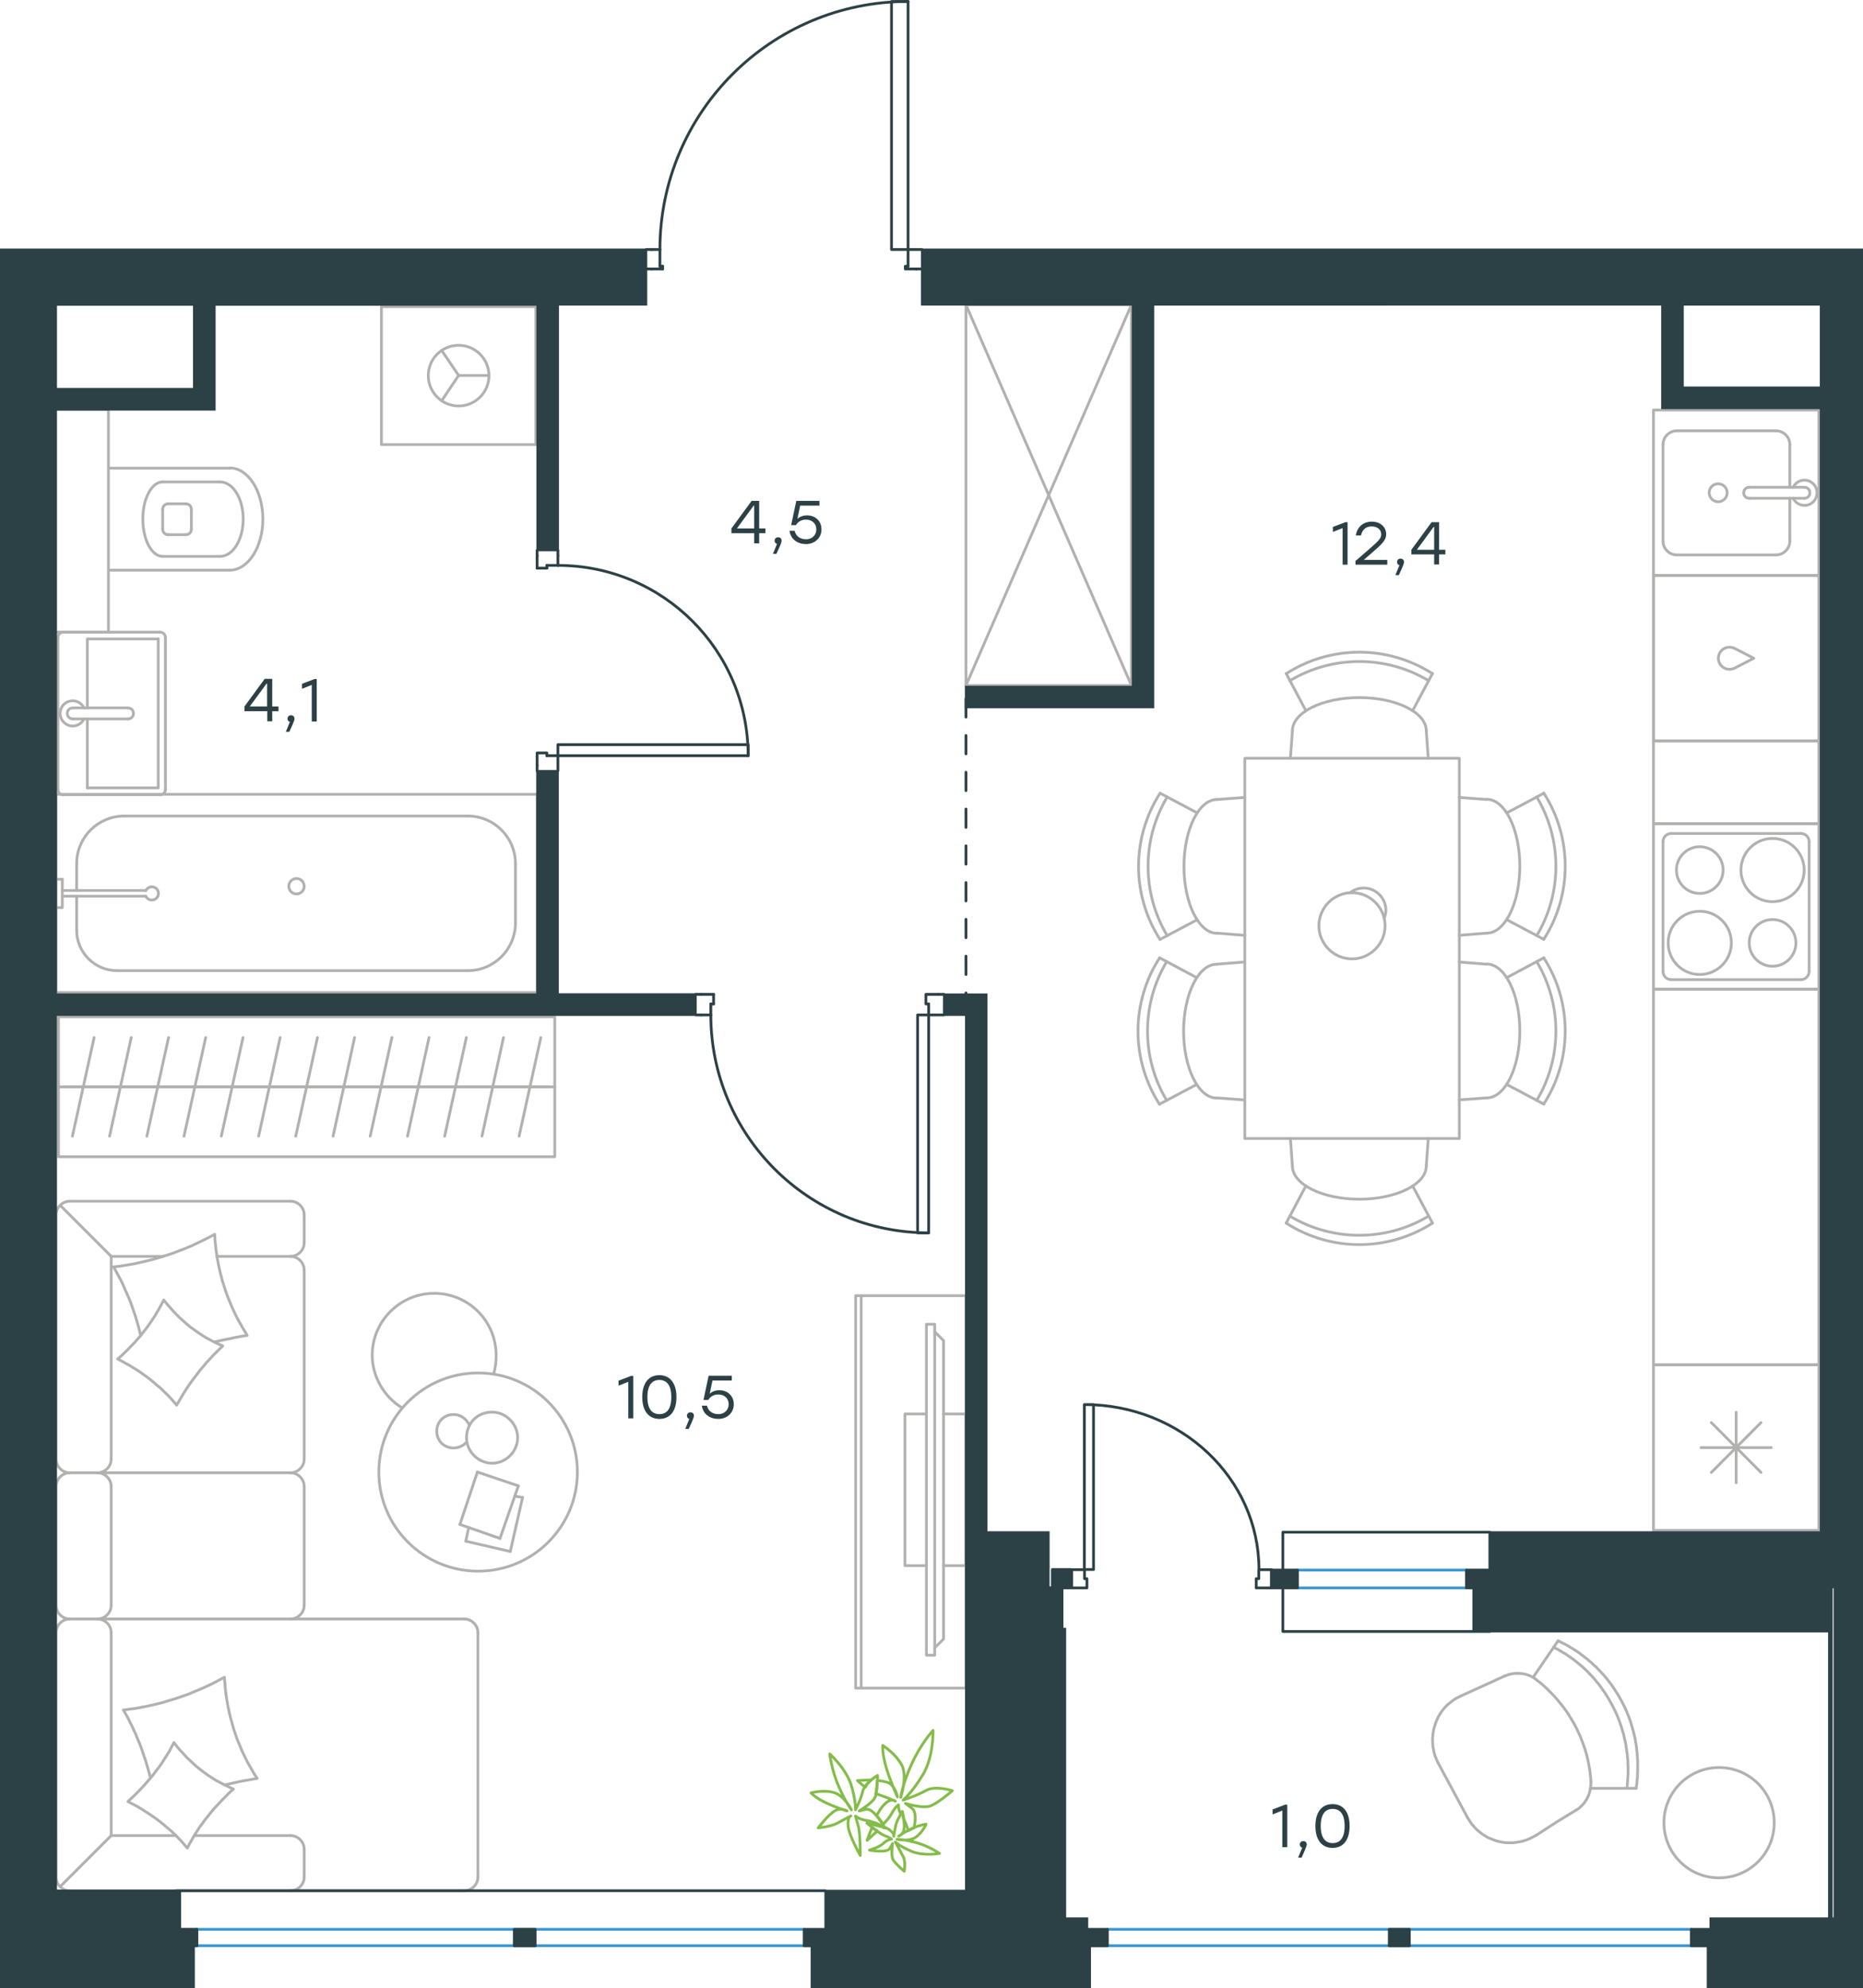 <?xml version="1.0" encoding="utf-8"?>
<!-- Generator: Adobe Illustrator 26.5.0, SVG Export Plug-In . SVG Version: 6.00 Build 0)  -->
<svg version="1.1" id="Слой_1" xmlns="http://www.w3.org/2000/svg" xmlns:xlink="http://www.w3.org/1999/xlink" x="0px" y="0px"
	 viewBox="0 0 1013.5 1081.2" style="enable-background:new 0 0 1013.5 1081.2;" xml:space="preserve">
<style type="text/css">
	.st0{fill:none;stroke:#B2B1B0;stroke-width:1.5;stroke-linecap:round;stroke-linejoin:round;stroke-miterlimit:10;}
	.st1{fill:none;stroke:#B2B1B0;stroke-width:1.5;stroke-linecap:round;stroke-linejoin:round;stroke-miterlimit:22.926;}
	.st2{fill:none;stroke:#2C4146;stroke-width:1.5;stroke-linecap:round;stroke-linejoin:round;stroke-miterlimit:10;}
	.st3{fill:none;stroke:#3996D2;stroke-width:1.5;stroke-linecap:round;stroke-linejoin:round;stroke-miterlimit:22.926;}
	.st4{fill:none;stroke:#2C4146;stroke-width:1.5;stroke-linecap:round;stroke-linejoin:round;stroke-miterlimit:22.926;}
	.st5{fill:#2C4146;}
	.st6{fill:#2C4146;stroke:#2C4146;stroke-miterlimit:10;}
	
		.st7{fill:none;stroke:#2D4146;stroke-width:1.5;stroke-linecap:round;stroke-linejoin:round;stroke-miterlimit:22.926;stroke-dasharray:10,10,0,0;}
	.st8{fill:none;stroke:#84BC4A;stroke-width:1.5;stroke-linecap:round;stroke-linejoin:round;stroke-miterlimit:22.926;}
</style>
<g>
	<line class="st0" x1="973.7" y1="294.2" x2="973.7" y2="271"/>
	<path class="st0" d="M934.7,272.9c2.7,0,4.9-2.2,4.9-4.9c0-2.7-2.2-4.9-4.9-4.9c-2.7,0-4.9,2.2-4.9,4.9
		C929.9,270.7,932,272.9,934.7,272.9z"/>
	<path class="st0" d="M951.6,265c-1.7,0-3,1.3-3,3c0,1.7,1.3,3,3,3"/>
	<line class="st0" x1="981.6" y1="271" x2="951.6" y2="271"/>
	<path class="st0" d="M981.6,271c1.7,0,3-1.3,3-3c0-1.7-1.3-3-3-3"/>
	<line class="st0" x1="981.6" y1="265" x2="951.6" y2="265"/>
	<path class="st0" d="M975.5,271c1.4,2.9,4.6,4.4,7.7,3.7c3.1-0.7,5.3-3.5,5.3-6.7c0-3.2-2.2-5.9-5.3-6.7c-3.1-0.7-6.3,0.8-7.7,3.7"
		/>
	<path class="st0" d="M966.2,301.8c4.1,0,7.5-3.4,7.5-7.5"/>
	<path class="st0" d="M973.7,241.8c0-4.1-3.4-7.5-7.5-7.5"/>
	<path class="st0" d="M904.7,294.3c0,4.1,3.4,7.5,7.5,7.5"/>
	<path class="st0" d="M912.2,234.3c-4.1,0-7.5,3.4-7.5,7.5"/>
	<line class="st0" x1="966.2" y1="301.8" x2="912.3" y2="301.8"/>
	<line class="st0" x1="904.7" y1="294.2" x2="904.7" y2="241.8"/>
	<line class="st0" x1="912.3" y1="234.3" x2="966.2" y2="234.3"/>
	<line class="st0" x1="973.7" y1="241.8" x2="973.7" y2="265"/>
	<rect x="899.5" y="223" class="st0" width="90" height="90"/>
	<rect x="899.5" y="313" class="st0" width="90" height="90"/>
	<rect x="899.5" y="538" class="st0" width="90" height="204.2"/>
	<path class="st0" d="M101.1,290.8c1.7,0,3-1.3,3-3"/>
	<path class="st0" d="M104.1,277c0-1.7-1.3-3-3-3"/>
	<path class="st0" d="M88.5,287.8c0,1.7,1.3,3,3,3"/>
	<path class="st0" d="M91.5,274c-1.7,0-3,1.3-3,3"/>
	<line class="st0" x1="91.5" y1="290.8" x2="101.1" y2="290.8"/>
	<line class="st0" x1="104.1" y1="287.8" x2="104.1" y2="277"/>
	<line class="st0" x1="101.1" y1="274" x2="91.5" y2="274"/>
	<line class="st0" x1="88.5" y1="277" x2="88.5" y2="287.8"/>
	<path class="st0" d="M88.5,262.1c-6,0-10.8,9.1-10.8,20.2c0,11.2,4.8,20.3,10.8,20.3"/>
	<line class="st0" x1="119.7" y1="302.6" x2="88.5" y2="302.6"/>
	<path class="st0" d="M119.7,302.6c7,0,12.6-9.1,12.6-20.3c0-11.2-5.6-20.2-12.6-20.2"/>
	<line class="st0" x1="119.7" y1="262.1" x2="88.5" y2="262.1"/>
	<path class="st0" d="M125,310.1c9.9,0,18-12.4,18-27.8c0-15.3-8.1-27.8-18-27.8"/>
	<line class="st0" x1="125" y1="310.1" x2="59" y2="310.1"/>
	<line class="st0" x1="125" y1="254.6" x2="59" y2="254.6"/>
	<polyline class="st0" points="30.5,343.8 59,343.8 59,222.7 30.5,222.7 	"/>
	<polyline class="st0" points="240.3,217.9 249.5,204.2 240.3,190.6 	"/>
	<line class="st0" x1="249.5" y1="204.2" x2="266" y2="204.2"/>
	<path class="st0" d="M233,204.3c0,9.1,7.4,16.5,16.5,16.5c9.1,0,16.5-7.4,16.5-16.5c0-9.1-7.4-16.5-16.5-16.5
		C240.4,187.8,233,195.1,233,204.3z"/>
	<rect x="207.5" y="166.8" class="st0" width="84" height="75"/>
	<line class="st0" x1="41.7" y1="505.9" x2="41.7" y2="487.4"/>
	<path class="st0" d="M79.3,487.4c0.7,1.5,2.4,2.4,4.1,2c1.7-0.4,2.8-1.8,2.8-3.5c0-1.7-1.2-3.2-2.8-3.5c-1.7-0.4-3.3,0.5-4.1,2"/>
	<line class="st0" x1="33.9" y1="487.4" x2="79.3" y2="487.4"/>
	<line class="st0" x1="33.9" y1="484.3" x2="79.3" y2="484.3"/>
	<line class="st0" x1="33.9" y1="478.2" x2="30.5" y2="478.2"/>
	<polyline class="st0" points="33.9,478.2 33.9,493.6 30.5,493.6 	"/>
	<path class="st0" d="M157.1,482c0,2.3,1.9,4.2,4.2,4.2c2.3,0,4.2-1.9,4.2-4.2c0-2.3-1.9-4.2-4.2-4.2
		C159,477.8,157.1,479.7,157.1,482z"/>
	<path class="st0" d="M41.7,505.9c0,12.2,9.9,22,22,22"/>
	<path class="st0" d="M67.6,443.8c-14.3,0-25.9,11.6-25.9,25.9"/>
	<path class="st0" d="M254.5,527.9c14.3,0,25.9-11.6,25.9-25.9"/>
	<path class="st0" d="M280.4,469.7c0-14.3-11.6-25.9-25.9-25.9"/>
	<line class="st0" x1="41.7" y1="469.7" x2="41.7" y2="484.3"/>
	<line class="st0" x1="63.8" y1="527.9" x2="254.5" y2="527.9"/>
	<line class="st0" x1="280.4" y1="502" x2="280.4" y2="469.7"/>
	<line class="st0" x1="254.5" y1="443.8" x2="67.6" y2="443.8"/>
	<rect x="30.5" y="432" class="st0" width="261.8" height="107.8"/>
	<line class="st0" x1="47.5" y1="391" x2="47.5" y2="428.5"/>
	<polyline class="st0" points="47.5,385 47.5,347.5 86.1,347.5 	"/>
	<polyline class="st0" points="86.1,347.5 86.1,428.5 47.5,428.5 	"/>
	<path class="st0" d="M87,432.3c1.7,0,3-1.3,3-3"/>
	<path class="st0" d="M90,346.8c0-1.7-1.3-3-3-3"/>
	<path class="st0" d="M31.5,429.3c0,1.7,1.3,3,3,3"/>
	<path class="st0" d="M34.5,343.8c-1.7,0-3,1.3-3,3"/>
	<path class="st0" d="M69.6,391c1.7,0,3-1.3,3-3c0-1.7-1.3-3-3-3"/>
	<line class="st0" x1="39.6" y1="391" x2="69.6" y2="391"/>
	<path class="st0" d="M39.6,385c-1.7,0-3,1.3-3,3c0,1.7,1.3,3,3,3"/>
	<line class="st0" x1="39.6" y1="385" x2="69.6" y2="385"/>
	<path class="st0" d="M45.7,385c-1.4-2.9-4.6-4.4-7.7-3.7c-3.1,0.7-5.3,3.5-5.3,6.7c0,3.2,2.2,5.9,5.3,6.7c3.1,0.7,6.3-0.8,7.7-3.7"
		/>
	<line class="st0" x1="34.5" y1="432.2" x2="87" y2="432.2"/>
	<line class="st0" x1="90" y1="429.3" x2="90" y2="346.7"/>
	<line class="st0" x1="87" y1="343.8" x2="34.5" y2="343.8"/>
	<line class="st0" x1="31.5" y1="346.7" x2="31.5" y2="429.3"/>
	<line class="st0" x1="615.5" y1="372.8" x2="525.5" y2="165.8"/>
	<polyline class="st0" points="525.5,165.8 615.5,165.8 525.5,372.8 	"/>
	<polyline class="st0" points="615.5,165.8 615.5,372.8 525.5,372.8 525.5,165.8 	"/>
	<path class="st0" d="M943.3,352.5c-2.5-1.1-5.5-0.4-7.2,1.8c-1.7,2.2-1.7,5.2,0,7.4c1.7,2.2,4.7,2.9,7.2,1.8"/>
	<polyline class="st0" points="943.4,352.5 954.1,358 943.4,363.5 	"/>
	<rect x="899.5" y="313" class="st0" width="90" height="90"/>
	<rect x="899.5" y="403" class="st0" width="90" height="45"/>
	<path class="st0" d="M924.7,495.6c-9.5,0-17.2,7.7-17.2,17.2c0,9.5,7.7,17.2,17.2,17.2c9.5,0,17.2-7.7,17.2-17.2
		C941.9,503.3,934.2,495.6,924.7,495.6z"/>
	<path class="st0" d="M924.7,460.5c-7,0-12.7,5.7-12.7,12.7c0,7,5.7,12.7,12.7,12.7c7,0,12.7-5.7,12.7-12.7
		C937.4,466.2,931.7,460.5,924.7,460.5z"/>
	<path class="st0" d="M964.3,456c-9.5,0-17.2,7.7-17.2,17.2c0,9.5,7.7,17.2,17.2,17.2c9.5,0,17.2-7.7,17.2-17.2
		C981.5,463.7,973.8,456,964.3,456z"/>
	<path class="st0" d="M964.3,500.1c-7,0-12.7,5.7-12.7,12.7c0,7,5.7,12.7,12.7,12.7c7,0,12.7-5.7,12.7-12.7
		C977,505.8,971.3,500.1,964.3,500.1z"/>
	<path class="st0" d="M909.2,453.3c-2.5,0-4.5,2-4.5,4.5"/>
	<path class="st0" d="M904.7,528.3c0,2.5,2,4.5,4.5,4.5"/>
	<path class="st0" d="M984.2,457.8c0-2.5-2-4.5-4.5-4.5"/>
	<path class="st0" d="M979.7,532.8c2.5,0,4.5-2,4.5-4.5"/>
	<line class="st0" x1="904.7" y1="457.8" x2="904.7" y2="528.3"/>
	<line class="st0" x1="979.7" y1="453.3" x2="909.2" y2="453.3"/>
	<line class="st0" x1="984.2" y1="528.3" x2="984.2" y2="457.8"/>
	<line class="st0" x1="909.2" y1="532.8" x2="979.7" y2="532.8"/>
	<rect x="899.5" y="448" class="st0" width="90" height="90"/>
	<line class="st0" x1="931" y1="800.8" x2="958" y2="773.7"/>
	<line class="st0" x1="958" y1="800.8" x2="931" y2="773.7"/>
	<line class="st0" x1="925.4" y1="787.3" x2="963.6" y2="787.3"/>
	<line class="st0" x1="944.5" y1="806.4" x2="944.5" y2="768.1"/>
	<rect x="899.5" y="742.3" class="st0" width="90" height="90"/>
	<polyline class="st0" points="818.6,911.5 819.8,911.1 821,910.7 822.1,910.4 823.3,910.2 824.5,910.1 825.6,910.1 826.8,910.1 
		827.9,910.2 829,910.4 830.1,910.6 831.2,911 832.3,911.4 833.4,911.9 834.4,912.5 835.4,913.2 835.8,913.6 836.3,914 	"/>
	<polyline class="st0" points="865.4,968.5 865.5,969.7 865.4,971 865.3,972.1 865.1,973.3 864.8,974.5 864.5,975.6 864.1,976.7 
		863.6,977.7 863.1,978.7 862.4,979.7 861.8,980.6 861,981.5 860.2,982.3 859.4,983.1 858.5,983.8 857.5,984.4 	"/>
	<polyline class="st0" points="835.6,998.2 833.3,999.4 832.1,1000 830.9,1000.5 829.7,1000.9 828.5,1001.3 827.2,1001.6 
		826,1001.8 824.7,1002 823.5,1002.2 822.2,1002.2 821,1002.2 819.7,1002.2 818.5,1002.1 817.3,1001.9 816.1,1001.7 814.9,1001.4 
		813.7,1001.1 812.5,1000.6 811.4,1000.2 810.2,999.7 809.1,999.2 808,998.5 807,997.9 806,997.2 805,996.4 804,995.6 803.1,994.8 
		802.2,993.8 801.4,992.9 800.5,991.9 799.8,990.8 799.1,989.7 798.4,988.6 	"/>
	<polyline class="st0" points="847.6,892.4 849.1,893.1 850.5,893.8 851.9,894.5 853.3,895.3 854.6,896.1 855.9,896.9 857.3,897.8 
		858.6,898.6 859.9,899.6 861.1,900.5 862.4,901.5 863.6,902.4 864.8,903.5 866,904.5 867.1,905.6 868.3,906.6 869.4,907.8 
		870.5,908.9 871.5,910 872.6,911.2 873.6,912.4 874.6,913.6 875.5,914.8 876.5,916.1 877.4,917.4 878.3,918.7 879.1,920 880,921.3 
		880.8,922.7 881.5,924 882.3,925.4 883,926.8 883.7,928.1 884.3,929.5 884.9,930.8 885.4,932.1 886,933.5 886.5,934.9 887,936.3 
		887.4,937.6 887.8,939 888.2,940.4 888.6,941.8 889,943.3 889.3,944.7 889.6,946.1 889.8,947.5 890.1,949 890.3,950.4 890.4,951.9 
		890.6,953.3 890.7,954.8 890.8,956.3 890.9,957.7 890.9,959.2 890.9,960.7 890.9,962.1 890.9,963.6 890.8,965.1 890.8,966.6 
		890.6,968.1 890.5,969.6 890.3,971.1 890.1,972.6 	"/>
	<polyline class="st0" points="836.8,914.3 838.4,915.6 840,917 841.5,918.4 843,919.9 844.5,921.4 845.9,922.9 847.3,924.5 
		848.6,926.1 849.9,927.7 851.2,929.4 852.4,931.1 853.5,932.8 854.6,934.6 855.7,936.4 856.7,938.2 857.7,940.1 858.7,942.2 
		859.7,944.4 860.6,946.7 861.4,948.9 862.2,951.2 862.9,953.5 863.5,955.8 864,958.1 864.3,959.5 864.5,960.8 864.8,962.2 
		865,963.6 865.1,964.9 865.3,966.3 865.4,967.7 865.5,969.1 	"/>
	<polyline class="st0" points="845.2,895.9 846.6,896.6 847.9,897.3 849.1,898 850.4,898.8 851.7,899.5 852.9,900.4 854.1,901.2 
		855.3,902 856.5,902.9 857.6,903.8 858.7,904.7 859.9,905.7 861,906.6 862,907.6 863.1,908.6 864.1,909.6 865.1,910.7 866.1,911.7 
		867.1,912.8 868,913.9 869,915.1 869.9,916.2 870.8,917.4 871.6,918.6 872.5,919.8 873.3,921 874.1,922.3 874.9,923.6 875.7,924.9 
		876.4,926.2 877.1,927.5 877.8,928.9 878.4,930.1 879,931.3 879.6,932.6 880.1,933.9 880.6,935.1 881.1,936.4 881.5,937.7 882,939 
		882.4,940.4 882.8,941.7 883.2,943 883.5,944.3 883.8,945.7 884.1,947 884.4,948.4 884.6,949.7 884.8,951.1 885,952.5 885.2,953.8 
		885.3,955.2 885.5,956.6 885.6,958 885.6,959.3 885.7,960.7 885.7,962.1 885.7,963.4 885.7,964.8 885.6,966.2 885.5,967.6 
		885.4,968.9 885.3,970.3 885.2,971.6 	"/>
	<polyline class="st0" points="782.3,958.7 781.7,957.5 781.2,956.2 780.7,955 780.3,953.7 780,952.4 779.8,951.1 779.5,949.8 
		779.4,948.5 779.4,947.2 779.3,945.9 779.4,944.6 779.5,943.4 779.7,942.1 779.9,940.9 780.2,939.6 780.6,938.4 781,937.2 
		781.4,936 781.9,934.9 782.5,933.7 783.1,932.6 783.8,931.6 784.5,930.5 785.3,929.5 786.1,928.6 787,927.6 787.9,926.8 788.9,926 
		789.9,925.2 791,924.4 792.1,923.7 793.3,923.1 794.7,922.4 	"/>
	<line class="st0" x1="890.1" y1="972.6" x2="865.2" y2="972.6"/>
	<line class="st0" x1="847.6" y1="892.4" x2="834" y2="912.3"/>
	<line class="st0" x1="794.7" y1="922.4" x2="818.6" y2="911.5"/>
	<polyline class="st0" points="835.6,998.2 846.7,991 857.5,984.4 	"/>
	<line class="st0" x1="782.3" y1="958.7" x2="798.4" y2="988.6"/>
	<path class="st0" d="M836,508.9c13.9-23.2,13.9-52.3,0-75.5"/>
	<path class="st0" d="M839.8,510.9c15.6-24.2,15.6-55.4,0-79.6"/>
	<line class="st0" x1="819.7" y1="442.1" x2="839.9" y2="431.4"/>
	<line class="st0" x1="819.7" y1="500.2" x2="839.9" y2="510.9"/>
	<line class="st0" x1="808.8" y1="507.5" x2="793.8" y2="508.7"/>
	<line class="st0" x1="808.8" y1="434.8" x2="793.8" y2="433.7"/>
	<path class="st0" d="M808.8,507.5c9.9,0,18-16.3,18-36.4c0-20.1-8.1-36.4-18-36.4"/>
	<path class="st0" d="M635,433.4c-13.9,23.2-13.9,52.3,0,75.5"/>
	<path class="st0" d="M631.1,431.4c-15.6,24.2-15.6,55.4,0,79.6"/>
	<line class="st0" x1="651.3" y1="442.1" x2="631.1" y2="431.4"/>
	<line class="st0" x1="651.3" y1="500.2" x2="631.1" y2="510.9"/>
	<line class="st0" x1="662.2" y1="507.5" x2="677.2" y2="508.7"/>
	<line class="st0" x1="662.2" y1="434.8" x2="677.2" y2="433.7"/>
	<path class="st0" d="M662.1,434.8c-9.9,0-18,16.3-18,36.4c0,20.1,8.1,36.4,18,36.4"/>
	<path class="st0" d="M634.7,523c-13.9,23.2-13.9,52.3,0,75.5"/>
	<path class="st0" d="M630.8,521c-15.6,24.2-15.6,55.4,0,79.6"/>
	<line class="st0" x1="651" y1="589.8" x2="630.8" y2="600.5"/>
	<line class="st0" x1="651" y1="531.7" x2="630.8" y2="520.9"/>
	<line class="st0" x1="661.9" y1="524.4" x2="676.9" y2="523.2"/>
	<line class="st0" x1="661.9" y1="597.1" x2="676.9" y2="598.2"/>
	<path class="st0" d="M661.9,524.4c-9.9,0-18,16.3-18,36.4c0,20.1,8.1,36.4,18,36.4"/>
	<path class="st0" d="M777.2,370.2c-23.2-13.9-52.3-13.9-75.5,0"/>
	<path class="st0" d="M779.3,366.4c-24.2-15.6-55.4-15.6-79.6,0"/>
	<line class="st0" x1="710.4" y1="386.5" x2="699.7" y2="366.3"/>
	<line class="st0" x1="768.5" y1="386.5" x2="779.3" y2="366.3"/>
	<line class="st0" x1="775.9" y1="397.4" x2="777" y2="412.4"/>
	<line class="st0" x1="703.1" y1="397.4" x2="702" y2="412.4"/>
	<path class="st0" d="M775.9,397.4c0-9.9-16.3-18-36.4-18c-20.1,0-36.4,8.1-36.4,18"/>
	<path class="st0" d="M701.7,661.4c23.2,13.9,52.3,13.9,75.5,0"/>
	<path class="st0" d="M699.7,665.2c24.2,15.6,55.4,15.6,79.6,0"/>
	<line class="st0" x1="768.5" y1="645" x2="779.3" y2="665.2"/>
	<line class="st0" x1="710.4" y1="645" x2="699.7" y2="665.2"/>
	<line class="st0" x1="703.1" y1="634.2" x2="702" y2="619.2"/>
	<line class="st0" x1="775.9" y1="634.2" x2="777" y2="619.2"/>
	<path class="st0" d="M703.1,634.2c0,9.9,16.3,18,36.4,18c20.1,0,36.4-8.1,36.4-18"/>
	<path class="st0" d="M836,598.5c13.9-23.2,13.9-52.3,0-75.5"/>
	<path class="st0" d="M839.8,600.5c15.6-24.2,15.6-55.4,0-79.6"/>
	<line class="st0" x1="819.7" y1="531.7" x2="839.9" y2="520.9"/>
	<line class="st0" x1="819.7" y1="589.8" x2="839.9" y2="600.5"/>
	<line class="st0" x1="808.8" y1="597.1" x2="793.8" y2="598.2"/>
	<line class="st0" x1="808.8" y1="524.4" x2="793.8" y2="523.2"/>
	<path class="st0" d="M808.8,597.1c9.9,0,18-16.3,18-36.4c0-20.1-8.1-36.4-18-36.4"/>
	<path class="st0" d="M753,499.5c2.1-5,0.5-10.8-3.9-14.1c-4.3-3.3-10.4-3.2-14.6,0.1"/>
	<path class="st0" d="M735.5,485.5c-9.9,0-18,8.1-18,18c0,9.9,8.1,18,18,18c9.9,0,18-8.1,18-18C753.5,493.6,745.4,485.5,735.5,485.5
		z"/>
	<rect x="677.2" y="412.4" class="st0" width="116.7" height="206.8"/>
	<line class="st0" x1="60.5" y1="998.3" x2="95.7" y2="998.3"/>
	<line class="st0" x1="118" y1="683.3" x2="158" y2="683.3"/>
	<polygon class="st0" points="127,973 125.8,972.5 124.6,971.9 122.3,970.8 120,969.6 117.7,968.4 115.5,967 113.3,965.6 
		111.2,964.1 109.1,962.5 107.1,960.9 105.2,959.2 103.3,957.4 101.4,955.6 99.7,953.7 97.9,951.8 96.2,949.8 94.6,947.7 93.4,950 
		92.2,952.3 90.9,954.4 89.5,956.6 88.1,958.8 86.7,960.8 85.1,962.9 83.6,964.9 82,966.9 80.3,968.8 78.6,970.8 76.9,972.6 
		75.1,974.5 73.3,976.3 71.4,978.1 69.6,979.8 71.9,981 74.2,982.2 76.4,983.5 78.6,984.9 80.8,986.3 82.9,987.7 85,989.2 
		87.1,990.8 89.1,992.4 91.1,994.1 93,995.7 94.9,997.5 96.7,999.3 98.5,1001.2 100.2,1003.1 101.9,1005.1 103.1,1002.8 
		104.4,1000.5 105.7,998.3 107,996.2 108.4,994 109.9,992 111.4,989.9 113,987.9 114.6,985.9 116.2,983.9 117.9,982.1 119.7,980.2 
		121.5,978.3 123.3,976.5 125.1,974.7 	"/>
	<polyline class="st0" points="122.1,970.8 124.3,970.3 126.5,969.8 131,968.8 133.2,968.4 135.5,968 137.7,967.6 139.9,967.2 
		138.9,965.7 137.9,964.1 137,962.5 136.1,960.9 135.2,959.4 134.3,957.7 133.5,956.1 132.7,954.4 131.9,952.8 131.2,951.1 
		130.5,949.4 129.8,947.8 129.1,946.1 128.5,944.4 127.9,942.6 127.3,940.9 126.8,939.2 126.3,937.4 125.8,935.6 125.3,933.9 
		124.9,932.1 124.5,930.3 124.1,928.5 123.8,926.8 123.5,925 123.2,923.2 122.9,921.3 122.7,919.5 122.5,917.7 122.4,915.9 
		122.2,914.1 122.1,912.2 118.9,913.9 115.7,915.6 112.5,917.1 109.2,918.6 105.8,920 102.5,921.4 99.1,922.6 95.6,923.8 
		92.2,924.8 88.7,925.9 85.1,926.8 83.4,927.2 81.6,927.6 79.8,928 78,928.3 76.2,928.7 74.4,929 72.6,929.3 70.8,929.5 69,929.8 
		67.1,930 68.4,932.2 69.6,934.3 70.7,936.6 71.8,938.8 72.8,941 73.9,943.3 74.8,945.6 75.8,947.9 76.7,950.2 77.5,952.5 
		78.3,954.9 79.1,957.2 79.8,959.6 80.5,962 81.2,964.4 81.8,966.8 	"/>
	<polyline class="st0" points="116.8,729.8 119,729.3 121.2,728.8 125.7,727.9 127.9,727.4 130.1,727 132.3,726.6 134.5,726.3 
		133.6,724.7 132.6,723.2 131.7,721.6 130.8,720 129.9,718.4 129,716.8 128.2,715.2 127.4,713.5 126.6,711.8 125.9,710.2 
		125.2,708.5 124.5,706.8 123.8,705.1 123.2,703.4 122.6,701.7 122,699.9 121.5,698.2 120.9,696.5 120.5,694.7 120,692.9 
		119.6,691.2 119.2,689.4 118.8,687.6 118.5,685.8 118.1,684 117.9,682.2 117.6,680.4 117.4,678.6 117.2,676.8 117,674.9 
		116.9,673.1 116.8,671.3 113.6,673 110.4,674.6 107.1,676.2 103.9,677.7 100.5,679.1 97.1,680.4 93.7,681.7 90.3,682.8 86.8,683.9 
		83.3,684.9 79.8,685.8 78,686.2 76.3,686.6 74.5,687 72.7,687.4 70.9,687.7 69.1,688 67.3,688.3 65.5,688.6 63.6,688.8 61.8,689 
		63,691.2 64.2,693.4 65.4,695.6 66.5,697.8 67.5,700.1 68.5,702.4 69.5,704.6 70.5,706.9 71.4,709.2 72.2,711.6 73,713.9 
		73.8,716.3 74.5,718.6 75.2,721 75.8,723.4 76.4,725.8 	"/>
	<polygon class="st0" points="121.2,732 120,731.5 118.9,731 116.5,729.9 114.3,728.7 112,727.5 109.8,726.1 107.7,724.7 
		105.6,723.2 103.5,721.7 101.5,720 99.6,718.3 97.7,716.6 95.9,714.8 94.1,712.9 92.4,711 90.7,709 89.1,707 87.9,709.3 
		86.7,711.5 85.4,713.7 84.1,715.9 82.7,718 81.3,720.1 79.8,722.2 78.2,724.2 76.7,726.2 75,728.1 73.3,730.1 71.5,731.9 
		69.7,733.8 67.9,735.6 66,737.4 64,739.1 66.3,740.3 68.6,741.6 70.8,742.8 73,744.2 75.2,745.5 77.3,747 79.4,748.5 81.4,750 
		83.4,751.6 85.3,753.3 87.3,754.9 89.1,756.7 91,758.5 92.7,760.3 94.4,762.2 96.1,764.2 97.4,762 98.7,759.8 100,757.6 
		101.4,755.4 102.8,753.3 104.3,751.2 105.8,749.2 107.4,747.1 108.9,745.1 110.6,743.2 112.2,741.2 114,739.3 115.7,737.4 
		117.5,735.6 119.3,733.8 	"/>
	<line class="st0" x1="60.5" y1="683.3" x2="32.9" y2="655.7"/>
	<polyline class="st0" points="60.5,888 60.5,998.3 32.7,1026.1 	"/>
	<line class="st0" x1="60.5" y1="808.5" x2="60.5" y2="873"/>
	<line class="st0" x1="60.5" y1="683.3" x2="60.5" y2="793.5"/>
	<path class="st0" d="M60.5,888c0-4.1-3.4-7.5-7.5-7.5"/>
	<path class="st0" d="M53,880.5c4.1,0,7.5-3.4,7.5-7.5"/>
	<path class="st0" d="M60.5,808.5c0-4.1-3.4-7.5-7.5-7.5"/>
	<path class="st0" d="M53,801c4.1,0,7.5-3.4,7.5-7.5"/>
	<line class="st0" x1="260" y1="888" x2="260" y2="1020.8"/>
	<line class="st0" x1="38" y1="880.5" x2="252.5" y2="880.5"/>
	<line class="st0" x1="158" y1="801" x2="38" y2="801"/>
	<line class="st0" x1="30.5" y1="888" x2="30.5" y2="1020.8"/>
	<line class="st0" x1="30.5" y1="808.5" x2="30.5" y2="873"/>
	<line class="st0" x1="165.5" y1="808.5" x2="165.5" y2="873"/>
	<line class="st0" x1="165.5" y1="690.8" x2="165.5" y2="793.5"/>
	<path class="st0" d="M38,880.5c-4.1,0-7.5,3.4-7.5,7.5"/>
	<path class="st0" d="M30.5,873c0,4.1,3.4,7.5,7.5,7.5"/>
	<path class="st0" d="M38,801c-4.1,0-7.5,3.4-7.5,7.5"/>
	<path class="st0" d="M30.5,793.5c0,4.1,3.4,7.5,7.5,7.5"/>
	<path class="st0" d="M158,880.5c4.1,0,7.5-3.4,7.5-7.5"/>
	<path class="st0" d="M252.5,1028.3c4.1,0,7.5-3.4,7.5-7.5"/>
	<path class="st0" d="M260,888c0-4.1-3.4-7.5-7.5-7.5"/>
	<path class="st0" d="M165.5,808.5c0-4.1-3.4-7.5-7.5-7.5"/>
	<path class="st0" d="M158,801c4.1,0,7.5-3.4,7.5-7.5"/>
	<path class="st0" d="M165.5,690.8c0-4.1-3.4-7.5-7.5-7.5"/>
	<path class="st0" d="M30.5,1020.8c0,4.1,3.4,7.5,7.5,7.5"/>
	<path class="st0" d="M158,1028.3c4.1,0,7.5-3.4,7.5-7.5"/>
	<path class="st0" d="M165.5,1005.8c0-4.1-3.4-7.5-7.5-7.5"/>
	<path class="st0" d="M38,653.3c-4.1,0-7.5,3.4-7.5,7.5"/>
	<path class="st0" d="M165.5,660.8c0-4.1-3.4-7.5-7.5-7.5"/>
	<path class="st0" d="M158,683.3c4.1,0,7.5-3.4,7.5-7.5"/>
	<line class="st0" x1="252.5" y1="1028.3" x2="38" y2="1028.3"/>
	<line class="st0" x1="30.5" y1="1020.8" x2="30.5" y2="998.3"/>
	<line class="st0" x1="105.7" y1="998.3" x2="158" y2="998.3"/>
	<line class="st0" x1="165.5" y1="1005.8" x2="165.5" y2="1020.8"/>
	<line class="st0" x1="158" y1="653.3" x2="38" y2="653.3"/>
	<line class="st0" x1="30.5" y1="660.8" x2="30.5" y2="793.5"/>
	<line class="st0" x1="60.5" y1="683.3" x2="88.9" y2="683.3"/>
	<line class="st0" x1="165.5" y1="675.8" x2="165.5" y2="660.8"/>
	<line class="st0" x1="525.3" y1="851.5" x2="513.3" y2="851.5"/>
	<line class="st0" x1="525.3" y1="769" x2="513.3" y2="769"/>
	<polyline class="st0" points="508.5,724.3 513.3,729.1 513.3,891.4 508.5,896.2 	"/>
	<rect x="504" y="720.2" class="st0" width="4.5" height="180"/>
	<polyline class="st0" points="504,769 492.3,769 492.3,851.5 504,851.5 	"/>
	<line class="st0" x1="525.3" y1="851.5" x2="525.3" y2="769"/>
	<line class="st0" x1="468.5" y1="704.7" x2="468.5" y2="918"/>
	<rect x="465.5" y="704.7" class="st0" width="60" height="213.4"/>
	<line class="st0" x1="35.2" y1="591.1" x2="55.4" y2="591.1"/>
	<line class="st0" x1="51.2" y1="564.3" x2="39.4" y2="617.9"/>
	<line class="st0" x1="55.4" y1="591.1" x2="75.7" y2="591.1"/>
	<line class="st0" x1="71.4" y1="564.3" x2="59.6" y2="617.9"/>
	<line class="st0" x1="75.7" y1="591.1" x2="95.9" y2="591.1"/>
	<line class="st0" x1="91.7" y1="564.3" x2="79.9" y2="617.9"/>
	<line class="st0" x1="95.9" y1="591.1" x2="116.2" y2="591.1"/>
	<line class="st0" x1="111.9" y1="564.3" x2="100.1" y2="617.9"/>
	<line class="st0" x1="116.2" y1="591.1" x2="136.4" y2="591.1"/>
	<line class="st0" x1="132.2" y1="564.3" x2="120.4" y2="617.9"/>
	<line class="st0" x1="136.4" y1="591.1" x2="156.7" y2="591.1"/>
	<line class="st0" x1="152.4" y1="564.3" x2="140.7" y2="617.9"/>
	<line class="st0" x1="156.7" y1="591.1" x2="176.9" y2="591.1"/>
	<line class="st0" x1="172.7" y1="564.3" x2="160.9" y2="617.9"/>
	<line class="st0" x1="31.8" y1="591.1" x2="301.8" y2="591.1"/>
	<line class="st0" x1="176.9" y1="591.1" x2="197.2" y2="591.1"/>
	<line class="st0" x1="192.9" y1="564.3" x2="181.2" y2="617.9"/>
	<line class="st0" x1="197.2" y1="591.1" x2="217.4" y2="591.1"/>
	<line class="st0" x1="213.2" y1="564.3" x2="201.4" y2="617.9"/>
	<line class="st0" x1="217.4" y1="591.1" x2="237.7" y2="591.1"/>
	<line class="st0" x1="233.4" y1="564.3" x2="221.7" y2="617.9"/>
	<line class="st0" x1="237.7" y1="591.1" x2="257.9" y2="591.1"/>
	<line class="st0" x1="253.7" y1="564.3" x2="241.9" y2="617.9"/>
	<line class="st0" x1="257.9" y1="591.1" x2="278.2" y2="591.1"/>
	<line class="st0" x1="273.9" y1="564.3" x2="262.2" y2="617.9"/>
	<line class="st0" x1="278.2" y1="591.1" x2="298.4" y2="591.1"/>
	<line class="st0" x1="294.2" y1="564.3" x2="282.4" y2="617.9"/>
	<rect x="31.8" y="553" class="st0" width="270" height="76.1"/>
	<path class="st0" d="M935.2,961.3c-16.6,0-30,13.4-30,30c0,16.6,13.4,30,30,30c16.6,0,30-13.4,30-30
		C965.2,974.7,951.8,961.3,935.2,961.3z"/>
	<g>
		<line class="st1" x1="277.6" y1="843.8" x2="253.4" y2="838.2"/>
		<line class="st1" x1="253.4" y1="838.2" x2="255" y2="830.7"/>
		<line class="st1" x1="280" y1="813.7" x2="284.3" y2="814.4"/>
		<line class="st1" x1="284.3" y1="814.4" x2="277.6" y2="843.8"/>
		<line class="st1" x1="272" y1="836.7" x2="250.2" y2="829.1"/>
		<line class="st1" x1="250.2" y1="829.1" x2="259.7" y2="800.6"/>
		<line class="st1" x1="259.7" y1="800.6" x2="282" y2="808.1"/>
		<line class="st1" x1="282" y1="808.1" x2="272" y2="836.7"/>
		<ellipse class="st1" cx="260.1" cy="800.6" rx="54" ry="53.9"/>
		<path class="st1" d="M253.8,781.9c0,7.5,6.4,13.9,13.9,13.9c7.5,0,13.9-6.3,13.9-13.9c0-7.5-6.4-13.9-13.9-13.9
			C259.7,768,253.8,774,253.8,781.9z"/>
		<path class="st1" d="M253.8,784.3c-1.6,2-4.4,3.2-7.1,3.2c-5.2,0-9.1-4-9.1-9.1c0-5.2,4-9.1,9.1-9.1c4,0,7.1,2.4,8.7,5.9"/>
		<path class="st1" d="M218.8,765.7c-9.9-5.9-16.3-17.1-16.3-28.6c0-18.6,15.1-33.7,33.7-33.7c18.7,0,33.7,15.1,33.7,33.7
			c0,3.3-0.3,6.6-1.3,9.9"/>
	</g>
</g>
<line class="st2" x1="303.5" y1="302.2" x2="303.5" y2="299.3"/>
<polyline class="st2" points="303.5,419.3 303.5,416.2 303.5,411 "/>
<line class="st2" x1="303.5" y1="307.5" x2="303.5" y2="302.2"/>
<path class="st2" d="M407,411c0-57.2-46.3-103.5-103.5-103.5"/>
<line class="st2" x1="292.2" y1="302.2" x2="292.2" y2="309"/>
<line class="st2" x1="292.2" y1="416.2" x2="292.2" y2="419.3"/>
<line class="st2" x1="303.5" y1="411" x2="297.5" y2="411"/>
<polyline class="st2" points="292.2,416.2 292.2,409.5 297.5,409.5 297.5,411 "/>
<line class="st2" x1="297.5" y1="307.5" x2="297.5" y2="309"/>
<line class="st2" x1="292.2" y1="299.3" x2="292.2" y2="302.2"/>
<line class="st2" x1="303.5" y1="307.5" x2="297.5" y2="307.5"/>
<line class="st2" x1="297.5" y1="309" x2="292.2" y2="309"/>
<polygon class="st2" points="336.5,411 407,411 407,405 374.1,405 303.5,405 303.5,411 "/>
<line class="st2" x1="381.5" y1="552" x2="378.5" y2="552"/>
<polyline class="st2" points="513.5,552 510.5,552 505.2,552 "/>
<line class="st2" x1="386.7" y1="552" x2="381.5" y2="552"/>
<path class="st2" d="M386.7,552c0,65.5,53.1,118.5,118.5,118.5"/>
<line class="st2" x1="381.5" y1="540.8" x2="388.2" y2="540.8"/>
<line class="st2" x1="510.5" y1="540.8" x2="513.5" y2="540.8"/>
<line class="st2" x1="505.2" y1="552" x2="505.2" y2="546"/>
<polyline class="st2" points="510.5,540.8 503.7,540.8 503.7,546 505.2,546 "/>
<line class="st2" x1="386.7" y1="546" x2="388.2" y2="546"/>
<line class="st2" x1="378.5" y1="540.8" x2="381.5" y2="540.8"/>
<line class="st2" x1="386.7" y1="552" x2="386.7" y2="546"/>
<line class="st2" x1="388.2" y1="546" x2="388.2" y2="540.8"/>
<polygon class="st2" points="505.2,670.5 499.2,670.5 499.2,637.6 499.2,552 505.2,552 505.2,585 "/>
<line class="st2" x1="354.5" y1="135.7" x2="351.5" y2="135.7"/>
<polyline class="st2" points="501.5,135.7 498.5,135.7 494,135.7 "/>
<line class="st2" x1="359" y1="135.7" x2="354.5" y2="135.7"/>
<path class="st2" d="M494,0.8c-74.6,0-135,60.4-135,135"/>
<line class="st2" x1="354.5" y1="146.3" x2="360.5" y2="146.3"/>
<line class="st2" x1="498.5" y1="146.3" x2="501.5" y2="146.3"/>
<line class="st2" x1="494" y1="135.7" x2="494" y2="144.8"/>
<polyline class="st2" points="498.5,146.3 492.5,146.3 492.5,144.8 494,144.8 "/>
<line class="st2" x1="359" y1="144.8" x2="360.5" y2="144.8"/>
<line class="st2" x1="351.5" y1="146.3" x2="354.5" y2="146.3"/>
<line class="st2" x1="359" y1="135.7" x2="359" y2="144.8"/>
<line class="st2" x1="360.5" y1="144.8" x2="360.5" y2="146.3"/>
<polygon class="st2" points="494,102.8 494,0.8 485,0.8 485,33.6 485,135.7 494,135.7 "/>
<line class="st3" x1="797.6" y1="863.6" x2="705.7" y2="863.6"/>
<line class="st3" x1="797.8" y1="853.9" x2="705.7" y2="853.9"/>
<rect x="698.4" y="853.9" class="st4" width="7.4" height="9.7"/>
<rect x="697.9" y="833.3" class="st4" width="112.6" height="54"/>
<rect x="797.8" y="853.9" class="st4" width="14.7" height="9.7"/>
<path class="st4" d="M583,863.6v-9.9h7v4.9h1.3v5H583z M691.7,863.6h-8.3v-5h1.4v-4.9h7V863.6z M590,763.9
	c52.4,0,94.9,40.1,94.9,89.7 M589.9,763.9h5v89.7h-5V763.9z"/>
<rect x="572.5" y="853.6" class="st4" width="9.9" height="10"/>
<rect x="691.7" y="853.9" class="st4" width="6.6" height="9.7"/>
<line class="st3" x1="602.4" y1="1049.3" x2="920.1" y2="1049.3"/>
<line class="st3" x1="602.4" y1="1058.2" x2="920.1" y2="1058.2"/>
<rect x="591.5" y="1049.3" class="st4" width="10.9" height="9"/>
<rect x="920.1" y="1049.3" class="st4" width="10.9" height="9"/>
<rect x="755.8" y="1049.3" class="st4" width="10.9" height="9"/>
<line class="st3" x1="107.1" y1="1058.2" x2="437.5" y2="1058.2"/>
<line class="st3" x1="107.1" y1="1049.3" x2="437.5" y2="1049.3"/>
<rect x="95.8" y="1049.3" class="st4" width="11.3" height="9"/>
<rect x="437.5" y="1049.3" class="st4" width="11.3" height="9"/>
<rect x="279.8" y="1049.3" class="st4" width="11.3" height="9"/>
<line class="st4" x1="95.8" y1="1028.3" x2="448.9" y2="1028.3"/>
<g>
	<path class="st5" d="M700.3,981.5v23.1h-2.7v-19.9l-5.3,2.1v-2.7l6.8-2.6H700.3z"/>
	<path class="st5" d="M708.1,1010.3h-1.9l2.2-5.4c-0.8-0.2-1.3-0.9-1.3-1.7c0-1.1,0.8-1.9,1.9-1.9c0.8,0,1.9,0.4,1.9,1.9
		C710.8,1003.8,710.7,1004.5,708.1,1010.3z"/>
	<path class="st5" d="M734.2,993.1c0,7.6-3.4,11.9-9.3,11.9c-5.8,0-9.3-4.3-9.3-11.9s3.5-11.9,9.3-11.9
		C730.8,981.2,734.2,985.5,734.2,993.1z M731.5,993.1c0-6.6-2.6-9.3-6.5-9.3s-6.5,2.7-6.5,9.3s2.6,9.3,6.5,9.3
		S731.5,999.7,731.5,993.1z"/>
</g>
<g>
	<path class="st5" d="M151.5,386.8h-3.4v5.5h-2.7v-5.5h-12.4v-2.6l11-15h4.1v15h3.4V386.8z M145.3,384.2v-12.4h-0.3l-9.1,12.4
		L145.3,384.2z"/>
	<path class="st5" d="M157.4,398h-1.9l2.2-5.4c-0.8-0.2-1.3-0.9-1.3-1.7c0-1.1,0.8-1.9,1.9-1.9c0.8,0,1.9,0.4,1.9,1.9
		C160.2,391.5,160.1,392.2,157.4,398z"/>
	<path class="st5" d="M172.3,369.3v23.1h-2.7v-19.9l-5.3,2.1v-2.7l6.8-2.6H172.3z"/>
</g>
<g>
	<path class="st5" d="M416.4,290H413v5.5h-2.7V290h-12.4v-2.6l11-15h4.1v15h3.4V290z M410.3,287.4V275H410l-9.1,12.4L410.3,287.4z"
		/>
	<path class="st5" d="M422.4,301.2h-1.9l2.2-5.4c-0.8-0.2-1.3-0.9-1.3-1.7c0-1.1,0.8-1.9,1.9-1.9c0.8,0,1.9,0.4,1.9,1.9
		C425.2,294.7,425.1,295.4,422.4,301.2z"/>
	<path class="st5" d="M446.9,287.9c0,4.7-3.7,8-8.4,8c-4.4,0-8.3-2.4-9-7.2h2.8c0.7,3,3.1,4.6,6.2,4.6c3.3,0,5.6-2.3,5.6-5.4
		c0-3.2-2.4-5.3-5.6-5.3c-2.6,0-4.4,1.2-5.5,3h-2.6l2.8-13.2h12.6v2.6h-10.5l-1.5,7.2c1.3-1.2,3-1.9,5.3-1.9
		C443.4,280.3,446.9,283.2,446.9,287.9z"/>
</g>
<g>
	<path class="st5" d="M344.5,748.3v23.1h-2.7v-19.9l-5.3,2.1v-2.7l6.8-2.6H344.5z"/>
	<path class="st5" d="M368,759.8c0,7.6-3.4,11.9-9.3,11.9c-5.8,0-9.3-4.3-9.3-11.9s3.5-11.9,9.3-11.9
		C364.5,747.9,368,752.3,368,759.8z M365.2,759.8c0-6.6-2.6-9.3-6.5-9.3s-6.5,2.7-6.5,9.3s2.6,9.3,6.5,9.3S365.2,766.5,365.2,759.8z
		"/>
	<path class="st5" d="M374.7,777.1h-1.9l2.2-5.4c-0.8-0.2-1.3-0.9-1.3-1.7c0-1.1,0.8-1.9,1.9-1.9c0.8,0,1.9,0.4,1.9,1.9
		C377.5,770.5,377.4,771.3,374.7,777.1z"/>
	<path class="st5" d="M399.2,763.7c0,4.7-3.7,8-8.4,8c-4.4,0-8.3-2.4-9-7.2h2.8c0.7,3,3.1,4.6,6.2,4.6c3.3,0,5.6-2.3,5.6-5.4
		c0-3.2-2.4-5.3-5.6-5.3c-2.6,0-4.4,1.2-5.5,3h-2.6l2.8-13.2h12.6v2.6h-10.5l-1.5,7.2c1.3-1.2,3-1.9,5.3-1.9
		C395.7,756.1,399.2,759.1,399.2,763.7z"/>
</g>
<g>
	<path class="st5" d="M733.1,284v23.1h-2.7v-19.9l-5.3,2.1v-2.7l6.8-2.6H733.1z"/>
	<path class="st5" d="M754.7,307.1h-17.3v-2l6.7-5.8c5.6-4.9,7.3-6.3,7.3-8.7c0-2.5-2-4.3-5.2-4.3c-3.3,0-5.1,1.9-5.8,4.9h-2.8
		c0.7-4.6,4-7.5,8.7-7.5c4.7,0,7.8,3,7.8,6.8c0,3.4-2.4,5.5-7.8,10.2l-4.4,3.8h12.8V307.1z"/>
	<path class="st5" d="M761,312.8h-1.9l2.2-5.4c-0.8-0.2-1.3-0.9-1.3-1.7c0-1.1,0.8-1.9,1.9-1.9c0.8,0,1.9,0.4,1.9,1.9
		C763.8,306.2,763.7,307,761,312.8z"/>
	<path class="st5" d="M786.3,301.5h-3.4v5.5h-2.7v-5.5h-12.4V299l11-15h4.1v15h3.4V301.5z M780.2,299v-12.4h-0.3l-9.1,12.4
		L780.2,299z"/>
</g>
<polygon class="st6" points="591.5,1044.8 591.5,1043.3 579.5,1043.3 579.5,885.8 578,885.8 578,863.6 582.4,863.6 582.4,853.6 
	572.5,853.6 572.5,863.3 570.5,863.3 570.5,833.3 555.5,833.3 536.7,833.3 536.7,552 536.7,540.8 525.5,540.8 513.5,540.8 
	513.5,552 525.5,552 525.5,833.3 525.5,1028.3 449,1028.3 449,1058.3 525.5,1058.3 555.5,1058.3 578,1058.3 591.5,1058.3 
	591.5,1058.2 602.4,1058.2 602.4,1049.3 591.5,1049.3 "/>
<polygon class="st6" points="0.5,1058.4 0.5,1073.3 0.5,1080.8 95.1,1080.8 105.5,1080.8 105.5,1073.3 105.5,1058.3 95.1,1058.3 "/>
<polygon class="st6" points="441.5,1073.3 441.5,1080.8 593,1080.8 593,1073.3 593,1058.3 441.5,1058.4 "/>
<rect x="698.4" y="853.9" class="st6" width="7.4" height="9.7"/>
<rect x="691.7" y="853.9" class="st6" width="6.6" height="9.7"/>
<rect x="755.8" y="1049.3" class="st6" width="10.9" height="9"/>
<rect x="437.5" y="1049.3" class="st6" width="11.3" height="9"/>
<rect x="279.8" y="1049.3" class="st6" width="11.3" height="9"/>
<path class="st6" d="M30.5,552h348v-11.3h-75V419.3h-11.3v121.5H30.5v-75v-243h75h11.3v-11.3v-45.7h175.5v133.5h11.3V165.7h48v-30
	H116.7H30.5h-30v30v51.7v11.3v237v367.5v225h30h60H98v0h9.2v-9H98v-21h-7.5h-60v-195V552z M30.5,211.5v-45.7h75v45.7H30.5z"/>
<g>
	<path class="st6" d="M930.5,1043.3v1.5v4.5h-10.4v9h10.4v0H998h15v-15v-180V135.7h-1.5H864H629h-30h-97.5v30H599h7.5h9.7v207.8
		h-90.8v11.2h90.8h11.2v-219h1.5H864h40.2v45V222h86.3v611.3h-180v20.6h-12.7v9.7h3.7v22.2v1.5h189h4.5v156H930.5z M990.5,210.7h-75
		v-45h75V210.7z M996.5,885.8v-22.5h1.5v180h-1.5V885.8z"/>
	<polygon class="st6" points="1013,1058.3 929,1058.4 929,1073.3 929,1080.8 1013,1080.8 	"/>
</g>
<line class="st7" x1="525.5" y1="380" x2="525.5" y2="540.8"/>
<g>
	<path class="st8" d="M491.3,979c0,0,4.7-3.8,10.7-13.7c6-9.8,5.6-24.2,5.6-24.2s-6.6,7.1-11.6,18.2c-5.1,11.1-6,18.2-6,18.2
		s3.8-11.1,0.6-17.5c-3.6-6.6-10.4-10.7-10.4-10.7s-0.3,4.5,1.8,11.6c2,7.1,6.2,16.4,6.2,16.4s-1.1-6.6-5.6-8
		c-1.1-0.3-3.3-0.9-5.3-0.9c-0.3,2-0.3,5.1-0.9,7.1c0.3,0.3,0.9,0.3,0.9,0.3c4.7,1.5,9.8,3.8,9.8,3.8s-2.4-2.4-6.6,2.4
		c-1.1,1.1-2.4,3.3-3.6,5.3c1.1,1.5,2.7,3.6,3.6,4.8c2-2,3.8-4.2,4.5-5.7c2.4-4.2,3.8-4.8,3.8-4.8s-0.3,2,1.1,4.8
		c0.6-0.9,0.9-1.1,0.9-1.1s0.3,1.8,0.9,4.2c0.9,1.8,1.8,3.8,2.4,6.2c0.9-0.6,1.8-0.9,2.9-1.5l0.3-0.3c0.9-4.2,0.9-8.6-0.9-10.2
		l-3.8-2.9c0,0,10.2,3.3,14.2,1.1c4.2-1.8,11.3-8,11.3-8s-8.9-2.9-14-0.3C499.1,976.5,491.3,979,491.3,979z M474,968.1
		c-3.8,0-7.5,0.3-7.5,0.3s1.8,1.8,4.2,3.6C471.7,970.3,472.6,969,474,968.1z M475.6,991.2c-0.3,0.3-0.3,0.9-0.6,1.1
		c1.1,0.3,2.9,0.9,4.5,1.1l0.3-0.3C478.9,992.7,477.3,991.7,475.6,991.2z M474.4,993.8c-1.5,3.8-2.7,7.1-2.7,7.1s2.7-2.4,5.6-5.1
		C476.5,995.4,475.3,994.5,474.4,993.8z M495.5,1000.7c0,0.3,0.3,0.9,0.3,0.9h0.3c0-0.3,0.3-0.6,0.3-1.1
		C495.8,1000.7,495.8,1000.7,495.5,1000.7z"/>
	<path class="st8" d="M465.4,984.3c0,0,0.3-4.8-2.4-13.7c-2.9-8.9-11.6-16.7-11.6-16.7s0.9,8.4,4.7,17.3s7.1,13.1,7.1,13.1
		s-3.8-7.8-9.8-9.5c-6-1.5-12.2,0.3-12.2,0.3s2.4,2.7,8,5.3c5.6,2.7,11.6,4.5,11.6,4.5s-2.9-1.8-6.2-0.3c-3.6,1.8-9.5,9.5-9.5,9.5
		s7.1-0.6,10.7-2.7c3.6-2,7.1-3.8,7.1-3.8s-2,0.3-1.5,5.7c0.6,5.3,6.6,15.8,6.6,15.8s0-12.5-1.1-16.1c-1.1-3.6-1.5-5.3-1.5-5.3
		s2.4,2,6.2,2.4c2.9,0.3,6.6,2.7,8.9,3.8c0.3,0.3,0.9,0.3,0.9,0.3c-1.1-2-6.6-11.1-10.2-10.2l-3.8,0.9c0,0,7.8-4.5,8.9-8
		c1.1-3.6,1.1-11.3,1.1-11.3s-6.6,3.8-8,8.4C468.4,978.6,465.4,984.3,465.4,984.3z"/>
	<path class="st8" d="M487.1,1001.8c0,0,2.4,2.4,8.9,5.1c6.6,2.7,15.1,1.1,15.1,1.1s-5.1-3.6-12-5.7c-7.1-2-11.1-2-11.1-2
		s6.2,1.5,10.2-1.1c3.8-2.7,5.6-7.1,5.6-7.1s-2.7,0.3-6.9,2c-4.2,1.8-8,4.5-8,4.5s2.4-0.9,2.9-3.6c0.6-2.7-0.9-9.8-0.9-9.8
		s-2.9,4.5-3.6,7.5c-0.6,2.9-1.1,6-1.1,6s0.9-1.1-2.4-3.6c-3.3-2.4-12.2-3.6-12.2-3.6s7.1,6,9.8,6.9c2.7,0.9,3.6,1.8,3.6,1.8
		s-2.4,0.3-4.5,2.4c-2,2-7.5,3.6-7.5,3.6s9.5,1.8,11.1-0.9l1.5-2.7c0,0-1.1,6.6,0.3,8.9c1.5,2.4,6,6.2,6,6.2s1.1-5.7-0.9-8.6
		C489.3,1006,487.1,1001.8,487.1,1001.8z"/>
</g>
</svg>
